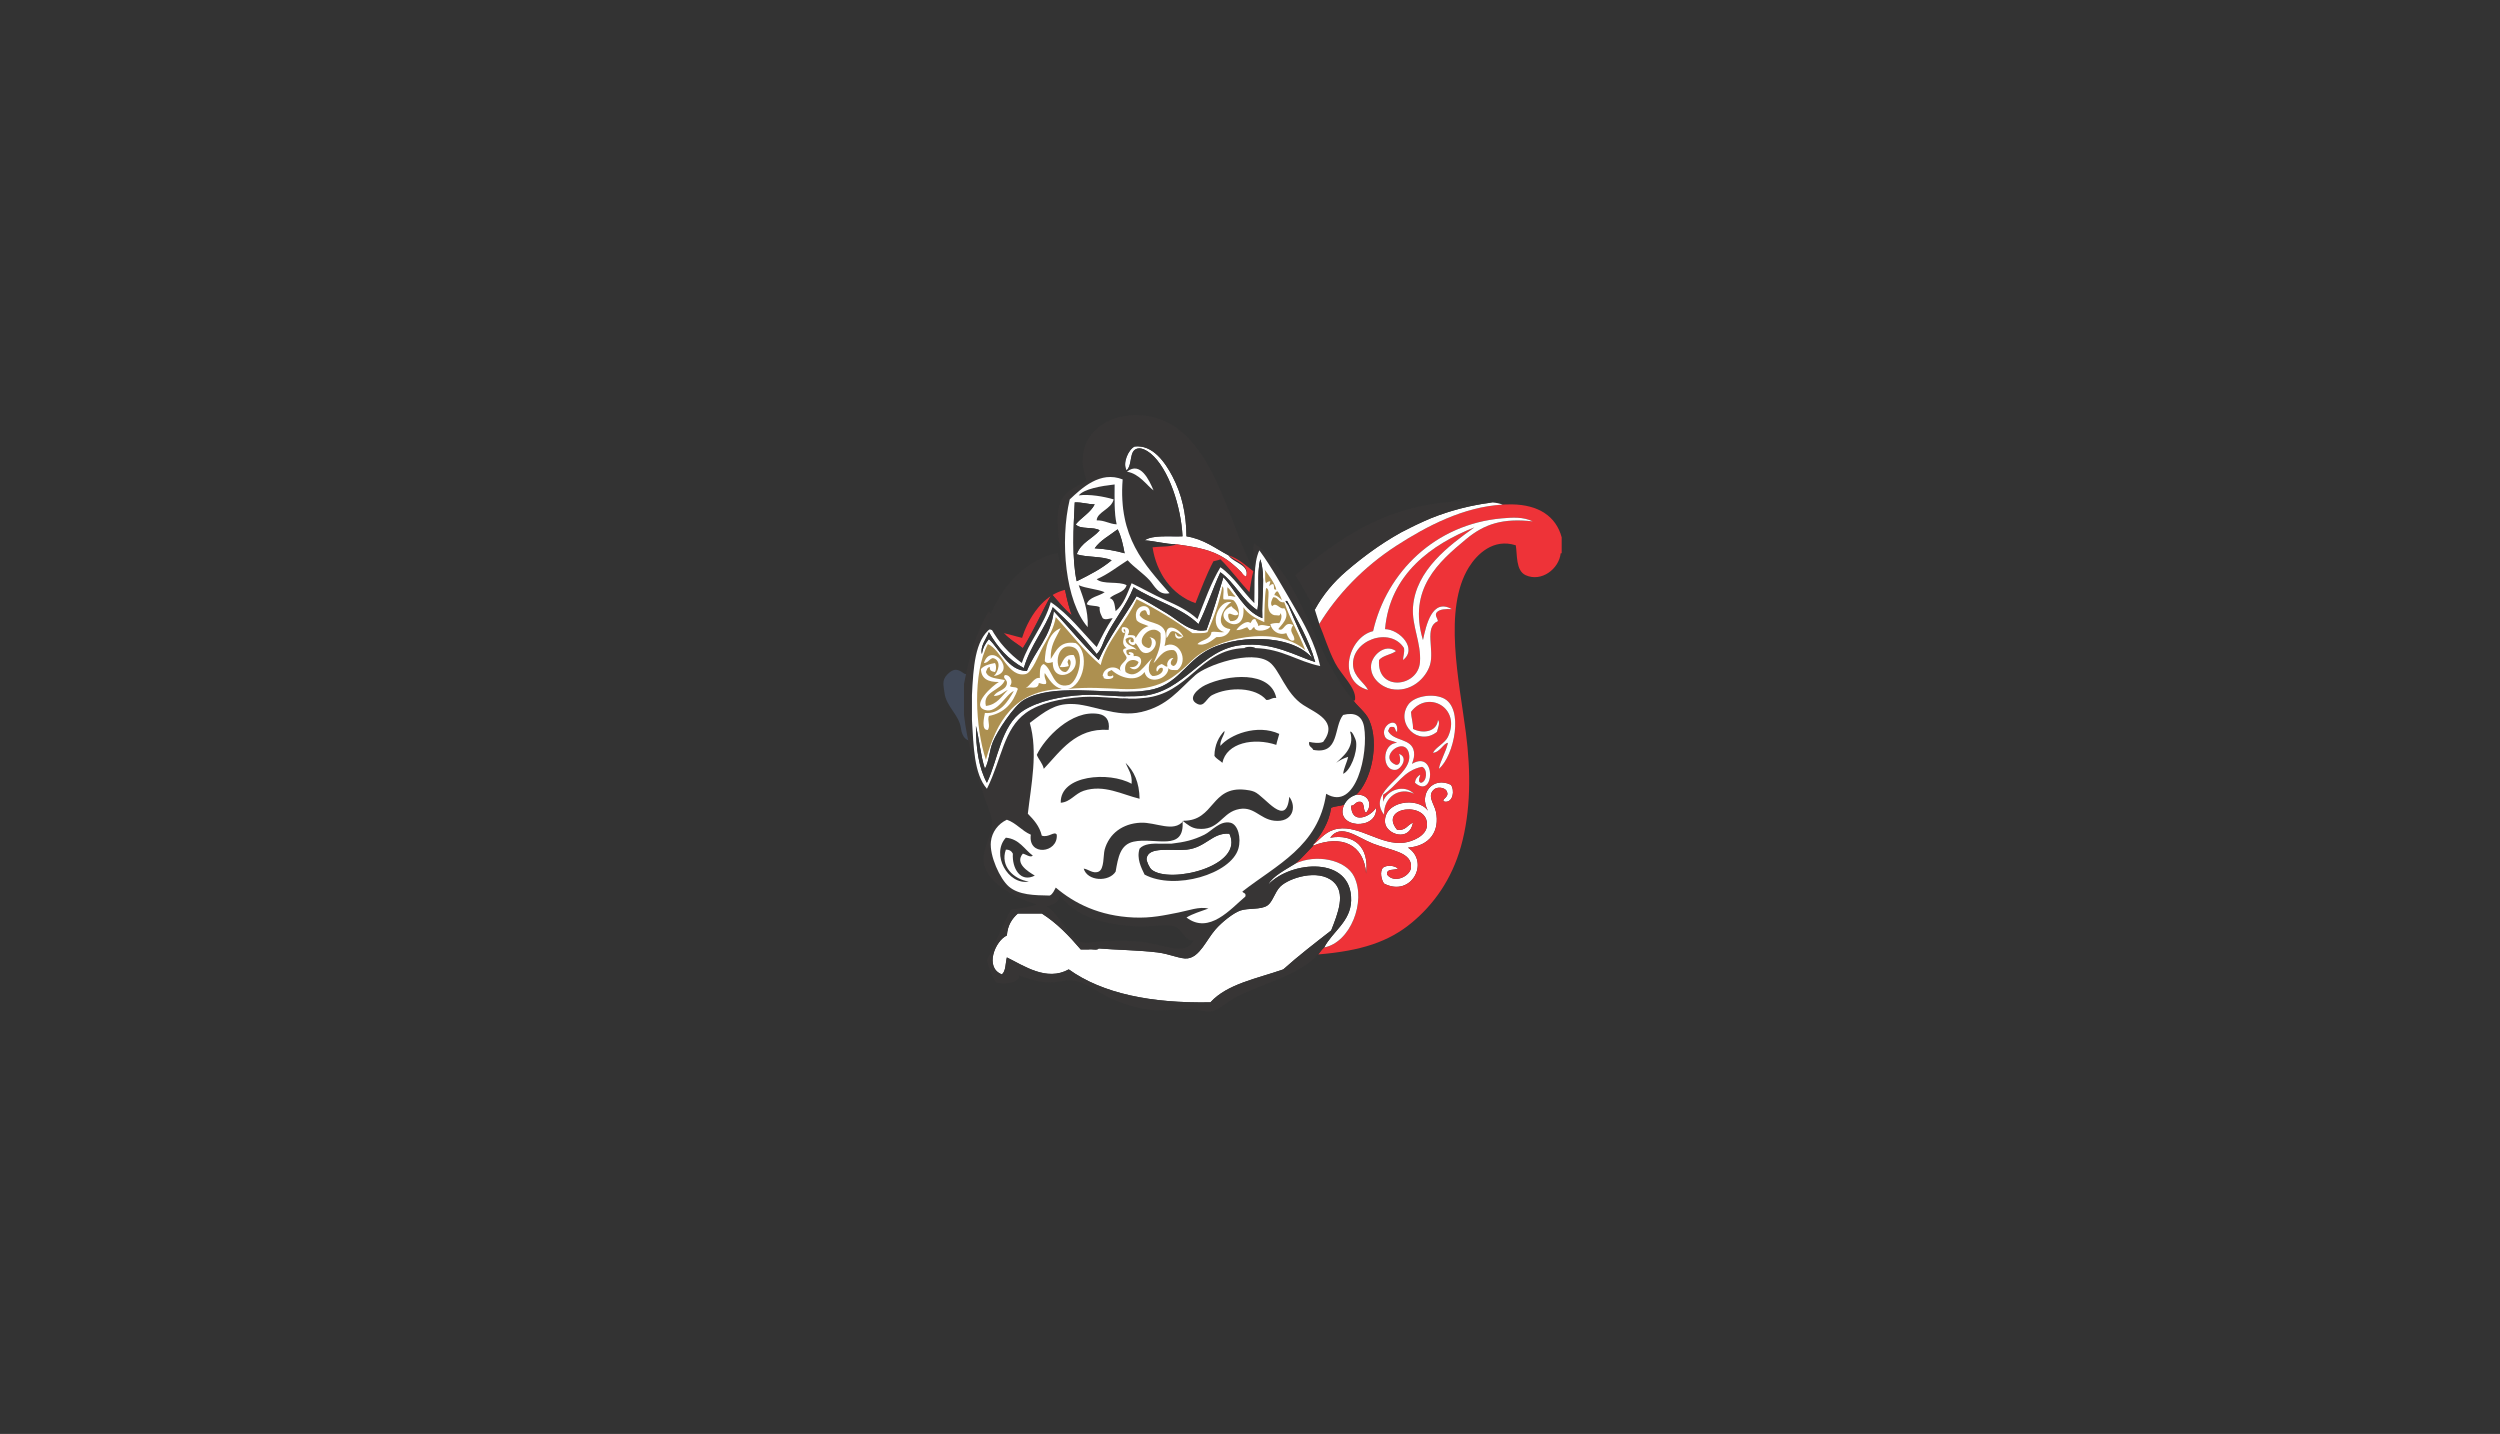 <svg width="265" height="152" viewBox="0 0 265 152" fill="none" xmlns="http://www.w3.org/2000/svg">
<rect x="0" y="0" width="265" height="152" fill="#333333" stroke="none"/>
<mask id="mask0_935_51697" style="mask-type:luminance" maskUnits="userSpaceOnUse" x="0" y="0" width="265" height="152">
<path d="M0 4.57764e-05H264.64V151.04H0V4.57764e-05Z" fill="white"/>
<path d="M0 4.57764e-05H264.64V151.04H0V4.57764e-05Z" fill="white"/>
</mask>
<g mask="url(#mask0_935_51697)">
<path fill-rule="evenodd" clip-rule="evenodd" d="M112.716 62.42C112.884 63.689 112.977 64.82 114.512 64.947C114.823 64.972 115.532 65.588 115.292 65.907C114.928 66.392 114.813 67.148 114.167 67.363C113.188 67.685 112.8 68.517 113.308 69.445C113.772 70.293 113.676 71.499 114.869 71.907C114.976 71.944 115.068 72.305 115.016 72.467C114.893 72.848 114.519 72.64 114.253 72.7C113.929 72.777 113.431 72.449 113.319 73.024C113.235 73.461 113.676 73.544 113.947 73.703C114.377 73.956 114.729 74.221 114.515 74.812C114.177 74.9 114.013 74.668 113.819 74.456C113.288 73.876 112.837 73.632 112.804 74.759C112.8 74.883 112.813 75.089 112.755 75.117C110.559 76.129 111.729 78.377 110.759 79.96C110.352 79.804 109.736 79.727 109.108 80.021C108.888 80.124 108.456 80.248 108.32 79.892C107.689 78.245 106.428 78.749 105.252 78.948C104.892 79.011 104.444 79.513 104.34 78.643C104.309 78.384 103.807 78.412 103.539 78.48C102.436 78.757 101.98 78.105 101.863 77.217C101.672 75.749 100.264 74.883 100.111 73.401C100.039 72.7 99.776 72.12 100.451 71.457C101.113 70.808 101.528 70.905 102.159 71.371C102.453 71.588 102.744 71.332 103.024 71.087C104.624 69.695 106.571 68.699 107.787 66.867C107.919 66.668 108.149 66.457 108.371 66.405C109.827 66.068 110.456 64.811 111.219 63.772C111.632 63.208 112.129 62.912 112.716 62.42Z" fill="#414958"/>
<path fill-rule="evenodd" clip-rule="evenodd" d="M117.717 77.847C116.865 79.115 117.2 80.216 117.251 81.289C117.299 82.308 116.756 82.696 115.776 82.38C115.503 82.293 115.461 82.18 115.537 81.944C115.627 81.665 115.715 81.385 115.788 81.103C116.139 79.752 115.931 79.41 114.58 79.165C114.859 77.772 115.133 76.389 115.135 74.941C115.137 73.236 117.189 71.752 119.037 71.988C120.499 72.174 121.949 72.456 123.411 72.016C123.645 71.945 123.851 71.947 123.84 72.244C123.828 72.556 124.016 72.981 123.603 73.145C122.555 73.56 121.723 74.157 121.339 75.285C121.257 75.524 120.643 75.71 121.425 75.775C121.536 75.784 121.68 75.856 121.601 76.028C121.492 76.268 121.279 76.249 121.068 76.228C120.321 76.157 119.5 76.963 119.737 77.625C120.033 78.449 120.328 79.335 120.869 79.989C121.388 80.618 121.576 81.104 121.191 81.817C121.089 82.005 121.277 82.352 120.876 82.379C120.567 82.398 120.276 82.405 120.275 81.959C120.273 81.809 120.215 81.692 119.981 81.672C118.931 81.585 118.913 81.512 118.657 80.589C118.419 79.729 118.083 78.897 117.717 77.847Z" fill="#414958"/>
<path fill-rule="evenodd" clip-rule="evenodd" d="M122.727 54.969C122.86 55.257 123.138 55.526 122.83 55.91C122.12 55.586 121.446 55.331 121.763 54.26C121.896 53.81 121.767 53.276 120.92 53.572C120.595 53.686 119.548 54.4 119.568 53.059C119.474 53.101 119.344 53.118 119.288 53.19C119.127 53.405 118.804 53.585 119.027 53.93C119.116 54.068 119.29 54.163 119.35 54.307C119.526 54.733 119.283 55.059 118.976 55.286C118.559 55.597 118.276 55.087 118.248 54.921C118.158 54.343 116.971 53.689 118.292 53.156C117.815 52.881 117.971 52.227 117.584 51.925C116.678 51.218 116.6 50.028 117.432 49.238C117.832 48.858 117.678 48.34 117.615 47.923C117.474 47.006 117.872 46.386 118.558 45.931C119.26 45.465 119.767 46.354 120.436 46.306C120.639 46.293 120.727 46.492 120.686 46.658C120.422 47.749 121.454 49.217 119.65 49.883C119.071 50.097 119.324 50.722 120.234 51.278C120.063 51.632 119.22 51.44 119.478 52.056C119.707 52.606 120.194 52.295 120.66 52.227C121.394 52.121 122.328 51.94 122.499 53.166C122.56 53.605 122.824 54.014 122.996 54.437C122.939 54.63 122.756 54.761 122.727 54.969Z" fill="#414958"/>
<path fill-rule="evenodd" clip-rule="evenodd" d="M120.008 62.784C119.908 61.763 121.572 59.987 122.264 60.459C122.647 60.72 122.808 61.277 123.295 60.791C123.911 60.179 124.934 59.816 124.764 58.556C125.796 59.08 126.523 59.725 126.49 60.9C126.466 61.725 127.059 62.577 126.347 63.381C125.879 63.912 125.552 64.136 125.522 63.025C125.036 63.521 125.119 63.961 125.207 64.388C125.376 65.224 124.819 65.301 124.356 65.019C123.532 64.513 122.164 64.313 122.72 62.752C122.834 62.433 122.39 62.061 122.252 62.144C121.55 62.564 120.639 62.191 120.008 62.784Z" fill="#414958"/>
<path fill-rule="evenodd" clip-rule="evenodd" d="M128.572 70.472C129.02 70.743 128.616 71.256 128.86 71.612C129.188 71.684 129.484 71.16 129.858 71.559C130.281 72.007 129.785 72.181 129.662 72.493C129.381 73.216 130.385 73.198 130.466 73.885C129.87 73.955 129.36 74.243 128.896 74.727C128.402 75.244 128.117 75.563 128.853 76.049C129.085 76.203 129.13 76.459 128.97 76.713C128.793 76.991 128.512 77.058 128.206 77.072C127.969 77.083 127.806 77.016 127.778 76.747C127.554 74.607 127.441 72.479 128.425 70.466C128.432 70.451 128.5 70.468 128.572 70.472Z" fill="#414958"/>
<path fill-rule="evenodd" clip-rule="evenodd" d="M122.16 89.847C121.904 89.264 122.049 88.709 122.531 88.398C123.883 87.53 125.301 86.784 126.928 86.542C127.172 86.507 127.361 86.558 127.443 86.77C127.548 87.047 127.296 87.136 127.107 87.197C125.293 87.76 124.085 89.447 122.16 89.847Z" fill="#414958"/>
<path fill-rule="evenodd" clip-rule="evenodd" d="M122.727 54.969C122.279 54.52 122.698 54.509 122.997 54.437C123.318 54.708 123.706 54.658 124.077 54.629C124.617 54.586 125.075 54.873 125.131 55.304C125.193 55.77 125.633 56.485 124.754 56.756C124.254 56.909 124.533 57.181 124.641 57.433C124.746 57.678 124.819 57.924 124.462 58.029C124.133 58.126 123.855 58.053 123.778 57.686C123.669 57.162 123.249 56.67 123.498 56.108C123.865 55.277 123.377 55.082 122.727 54.969Z" fill="#414958"/>
<path fill-rule="evenodd" clip-rule="evenodd" d="M110.572 87.634C110.736 86.748 110.884 86.063 112.02 86.64C112.551 86.91 113.163 86.63 113.736 86.503C114.096 86.424 114.491 86.383 114.848 86.448C115.123 86.498 115.367 86.758 115.338 87.099C115.308 87.459 114.988 87.37 114.76 87.422C113.395 87.728 112.015 87.662 110.572 87.634Z" fill="#414958"/>
<path fill-rule="evenodd" clip-rule="evenodd" d="M133.115 79.665C132.348 79.204 131.587 79.317 130.881 79.119C130.463 79 130.069 78.99 129.745 79.395C129.517 79.681 129.112 80.067 128.841 79.652C128.671 79.389 128.779 78.72 129.015 78.459C129.692 77.701 130.668 77.921 131.503 78.08C132.223 78.216 133.043 78.483 133.115 79.665Z" fill="#414958"/>
<path fill-rule="evenodd" clip-rule="evenodd" d="M116.361 87.106C116.864 86.513 119.024 86.444 119.333 86.996C119.548 87.378 119.453 87.716 118.883 87.721C117.991 87.73 117.232 87.282 116.361 87.106Z" fill="#414958"/>
<path fill-rule="evenodd" clip-rule="evenodd" d="M118.142 89.348C117.158 89.776 116.495 88.932 115.668 88.932C115.474 88.934 115.444 88.73 115.436 88.552C115.423 88.282 115.583 88.208 115.811 88.164C116.843 87.967 117.546 88.428 118.142 89.348Z" fill="#414958"/>
<path fill-rule="evenodd" clip-rule="evenodd" d="M127.775 79.048C127.664 79.582 127.25 79.75 126.772 79.777C126.476 79.793 126.01 79.952 126.026 79.413C126.039 78.908 126.336 78.562 126.884 78.521C127.287 78.49 127.628 78.584 127.775 79.048Z" fill="#414958"/>
<path fill-rule="evenodd" clip-rule="evenodd" d="M133.167 76.966C132.627 77.068 132.007 77.236 131.927 76.913C131.779 76.308 131.488 75.6 132.017 74.938C132.077 75.766 132.587 76.33 133.167 76.966Z" fill="#2F2F2F"/>
<path fill-rule="evenodd" clip-rule="evenodd" d="M130.435 76.785C130.23 77.391 129.904 77.633 129.258 77.455C129.507 76.943 129.856 76.743 130.435 76.785Z" fill="#4A4A4A"/>
<path fill-rule="evenodd" clip-rule="evenodd" d="M127.076 85.745C126.462 86.022 126.1 85.997 125.752 85.828C125.723 85.814 125.74 85.585 125.8 85.537C126.227 85.206 126.54 85.511 127.076 85.745Z" fill="#414958"/>
<path fill-rule="evenodd" clip-rule="evenodd" d="M124.545 86.453C123.808 87.004 123.428 86.941 122.961 86.627C123.398 86.232 123.806 86.433 124.545 86.453Z" fill="#414958"/>
<path fill-rule="evenodd" clip-rule="evenodd" d="M121.483 73.242C121.316 73.636 121.226 73.959 121.056 74.231C120.763 74.695 120.464 75.036 119.931 74.391C119.578 73.964 119.06 73.672 118.518 73.242H121.483Z" fill="white"/>
<path fill-rule="evenodd" clip-rule="evenodd" d="M118.142 74.978C117.676 74.893 116.866 75.079 116.875 74.412C116.883 73.848 117.676 74.002 118.151 73.973C118.643 73.942 119.346 73.909 119.335 74.529C119.326 74.996 118.626 74.949 118.142 74.978Z" fill="white"/>
<path fill-rule="evenodd" clip-rule="evenodd" d="M124.71 57.696C123.47 57.667 122.507 57.363 121.325 57.273C122.211 56.679 123.919 56.904 125.346 56.849C125.213 53.803 123.895 49.644 121.959 48.071C121.633 47.805 121.037 47.436 120.585 47.543C119.634 47.765 120.09 49.18 119.421 49.868C118.959 49.109 119.598 47.657 120.267 47.331C122.179 47.105 123.499 48.988 124.287 50.503C125.273 52.397 125.739 54.408 125.767 56.849C127.617 57.152 128.805 58.113 130.21 58.86C130.713 59.661 132.418 59.824 132.114 61.081C131.799 61.336 131.69 60.765 131.586 60.657C130.971 60.025 130.189 59.34 129.258 58.86C127.891 58.152 126.346 57.933 124.71 57.696Z" fill="white"/>
<path fill-rule="evenodd" clip-rule="evenodd" d="M112.546 60.551C112.814 62.186 113.101 63.805 113.603 65.206C112.795 64.569 112.185 63.733 111.487 62.985C110.429 64.851 109.557 66.907 108.421 68.697C107.739 68.178 106.966 67.753 106.41 67.11C107.225 63.693 109.725 61.962 112.546 60.551Z" fill="#EE3338"/>
<path fill-rule="evenodd" clip-rule="evenodd" d="M139.201 89.535C140.077 88.825 140.596 88.033 141.845 87.841C144.124 87.492 146.404 89.632 148.827 89.323C149.697 89.212 151.177 88.615 151.259 87.524C151.456 84.868 146.065 85.484 148.087 87.948C149.039 88.091 149.175 87.415 149.779 87.207C149.393 89.295 146.939 88.432 146.816 87.207C146.591 84.948 150.247 84.38 151.365 85.937C150.363 84.172 151.86 82.245 153.797 83.187C154.208 83.756 154.049 85.069 153.163 84.985C152.581 84.761 153.673 84.557 153.375 83.928C153.273 83.532 152.515 83.361 152.104 83.612C151.164 84.287 152.037 85.2 152.211 86.044C152.628 88.075 151.591 89.669 149.249 89.851C151.588 91.384 149.609 95.157 146.711 93.659C146.437 93.28 146.217 92.396 146.605 91.967C147.036 91.655 147.837 91.745 148.192 92.072C147.8 92.283 146.948 92.028 147.028 92.707C147.827 93.72 149.487 92.855 149.565 91.967C149.716 90.308 147.417 90.161 145.547 89.428C143.839 88.76 142.153 87.237 141 88.793C143.54 88.371 145.169 89.768 144.807 92.601C144.579 89.467 142.16 88.471 139.201 89.64V89.535Z" fill="white"/>
<path fill-rule="evenodd" clip-rule="evenodd" d="M143.749 84.246C145.104 84.13 145.519 85.332 144.807 86.15C144.429 85.927 144.721 85.037 144.172 84.986C143.671 84.942 143.656 85.385 143.221 85.409C143.248 87.475 145.281 86.574 145.865 85.621C146.061 88.114 141.343 87.802 142.48 85.303C142.744 84.791 143.156 84.427 143.749 84.246Z" fill="white"/>
<path fill-rule="evenodd" clip-rule="evenodd" d="M130.316 88.371C131.963 91.835 123.947 93.741 122.065 92.177C121.839 91.989 121.505 91.273 121.537 91.014C121.705 89.664 124.203 90.224 125.768 90.064C127.843 89.849 128.483 88.233 130.316 88.371Z" fill="white"/>
<path fill-rule="evenodd" clip-rule="evenodd" d="M116.46 100.535C118.278 100.689 120.741 100.717 122.7 100.957C123.988 101.116 125.162 101.681 125.874 101.592C127.18 101.428 127.841 99.675 128.836 98.525C129.488 97.769 130.725 96.773 131.48 96.515C132.328 96.227 133.629 96.455 134.336 95.987C134.906 95.608 135.116 94.571 135.71 93.976C136.614 93.071 139.721 92.052 141.317 93.448C142.697 94.656 141.813 96.831 141.105 98.629C139.38 99.973 137.645 101.305 136.028 102.756C133.264 103.729 130.084 104.287 128.306 106.247C122.024 106.359 116.885 105.328 113.286 102.756C110.933 104.072 108.497 102.345 106.728 101.487C106.569 102.103 106.63 102.941 106.2 103.285C104.334 102.575 105.469 99.736 106.728 99.16C106.808 98.075 107.273 97.377 107.892 96.832H110.43C112.049 97.857 113.336 99.215 114.556 100.64H115.402C115.724 100.573 116.313 100.776 116.46 100.535Z" fill="white"/>
<path fill-rule="evenodd" clip-rule="evenodd" d="M150.518 82.13C150.244 82.312 150.022 82.551 149.989 82.976C152.072 84.815 152.288 79.4 149.672 80.966C149.841 80.483 149.948 80.14 149.884 79.698C149.666 78.207 147.716 78.627 147.134 77.475C147.258 77.319 147.225 77.003 147.557 77.052C147.972 76.991 147.826 77.488 148.086 77.582C148.348 75.71 146.182 76.87 146.816 78.11C147.022 78.514 147.566 78.466 148.086 78.744C146.428 78.8 146.449 81.806 147.98 81.602C148.517 81.53 149.328 80.27 148.297 79.908C148.437 80.27 148.549 81.114 147.98 81.072C145.942 80.264 148.952 77.878 149.354 79.908C149.834 82.322 144.74 83.74 146.71 86.36C146.664 84.398 148.428 83.391 149.884 84.14C148.85 83.092 147.016 83.704 146.605 84.986V84.246C148.062 83.34 148.742 81.658 150.73 81.284C151.346 81.496 151.273 82.858 150.625 82.976C150.141 82.855 150.65 82.16 150.518 82.13ZM153.48 78.11C153.169 78.772 152.149 79.238 151.894 79.803C152.646 79.743 153.034 78.762 153.48 78.744C153.276 79.706 152.61 80.766 152.528 81.495C154.134 80.143 155.246 74.98 152.952 73.986C151.776 73.475 149.868 73.798 149.249 74.726C147.918 76.722 150.322 79.151 152.317 77.582C152.388 77.26 152.693 76.626 152.422 76.312C152.308 77.566 150.848 77.807 149.778 77.266C149.793 76.58 149.598 76.104 149.566 75.466C151.338 73.086 154.932 75.028 153.48 78.11ZM159.192 54.946C152.162 55.563 146.981 60.623 145.546 66.899C142.94 67.506 141.612 72.203 145.018 73.139C144.646 72.376 143.546 71.787 143.432 70.602C143.17 67.883 147.346 66.352 148.826 68.696C148.897 69.226 148.729 69.516 148.721 69.966C150.284 68.767 148.388 66.731 146.816 66.687C147.329 60.852 151.746 57.706 156.288 55.9C153.642 57.8 150.061 60.41 149.778 64.36C149.637 66.332 150.661 68.142 150.518 70.178C150.33 72.868 145.913 73.344 146.182 69.966C146.596 69.463 147.46 69.41 147.98 69.014C146.812 68.175 145.437 69.463 145.336 70.495C145.197 71.906 146.506 72.846 147.452 73.034C149.574 73.455 151.162 71.851 151.577 70.495C152.072 68.872 150.936 66.463 152.422 65.84C152.389 65.519 152.029 65.208 152.317 64.888C152.629 64.567 153.237 64.539 153.904 64.572C151.814 63.367 151.17 66.252 150.836 67.851C149.198 62.394 152.562 59.519 155.385 57.167C157.368 55.515 159.313 54.916 162.472 55.264C161.437 54.775 160.348 54.844 159.192 54.946ZM143.432 74.198C143.577 74.316 143.629 74.288 143.644 74.091C143.733 72.883 142.161 71.515 141.528 70.283C140.754 68.778 140.381 67.403 139.836 66.158C141.694 63.099 144.481 60.123 148.086 57.802C151.448 55.636 155.72 53.404 160.249 53.464C163.08 53.503 164.936 54.72 165.538 56.955V58.648H165.433C165.254 60.31 163.393 61.723 161.73 60.975C160.645 60.488 160.845 58.763 160.673 57.802C158.3 57.038 156.565 58.738 155.701 60.128C152.956 64.559 154.67 72.148 155.385 77.687C155.912 81.775 155.921 85.971 154.856 89.746C153.864 93.258 151.961 95.878 149.672 97.784C147.202 99.843 144.273 100.792 139.729 101.17C139.944 100.926 140.109 100.632 140.364 100.43C143.141 99.911 144.836 95.568 143.537 92.919C142.648 91.102 139.482 90.496 137.297 91.544C138 90.978 138.573 90.28 139.201 89.64C142.16 88.471 144.578 89.467 144.806 92.602C145.169 89.768 143.541 88.371 141 88.794C142.153 87.238 143.838 88.76 145.546 89.428C147.417 90.16 149.716 90.308 149.566 91.967C149.488 92.855 147.826 93.719 147.028 92.707C146.948 92.028 147.8 92.282 148.192 92.072C147.837 91.746 147.036 91.655 146.605 91.967C146.217 92.395 146.437 93.279 146.71 93.658C149.609 95.158 151.588 91.383 149.249 89.851C151.59 89.67 152.628 88.075 152.21 86.044C152.038 85.2 151.164 84.287 152.104 83.61C152.516 83.36 153.273 83.531 153.376 83.928C153.674 84.556 152.581 84.762 153.162 84.986C154.049 85.07 154.209 83.755 153.797 83.187C151.858 82.244 150.362 84.172 151.365 85.938C150.246 84.379 146.592 84.948 146.816 87.207C146.938 88.431 149.393 89.295 149.778 87.207C149.176 87.414 149.04 88.091 148.086 87.947C146.065 85.484 151.457 84.868 151.26 87.524C151.178 88.614 149.697 89.212 148.826 89.323C146.405 89.632 144.125 87.491 141.845 87.842C140.596 88.034 140.077 88.824 139.201 89.535C140.037 88.431 140.842 87.298 141.105 85.62C141.497 85.45 142.056 85.443 142.48 85.303C141.342 87.803 146.061 88.114 145.865 85.62C145.281 86.574 143.248 87.476 143.221 85.408C143.656 85.386 143.67 84.942 144.172 84.986C144.721 85.038 144.429 85.928 144.806 86.15C145.518 85.332 145.102 84.13 143.749 84.246C145.321 82.806 146.258 78.834 145.124 76.312C144.73 75.435 143.781 74.804 143.432 74.198Z" fill="#EE3338"/>
<path fill-rule="evenodd" clip-rule="evenodd" d="M140.363 100.429C141.235 98.745 143.167 97.695 143.221 95.457C143.331 90.681 136.811 91.227 134.439 93.765C134.847 92.901 136.299 92.171 137.297 91.544C139.481 90.497 142.647 91.101 143.537 92.918C144.835 95.568 143.141 99.91 140.363 100.429Z" fill="white"/>
<path fill-rule="evenodd" clip-rule="evenodd" d="M131.692 94.506C131.786 94.694 132.122 94.641 132.008 95.034C130.478 96.318 128.175 99.095 125.768 97.257C126.443 96.838 127.304 96.605 128.096 96.305C127.12 96.074 125.992 96.519 124.923 96.726C123.418 97.019 122.058 97.339 120.163 97.257C116.55 97.097 113.884 95.765 111.912 94.083C111.736 94.401 111.608 94.765 111.278 94.929C109.627 94.901 107.995 94.878 106.94 93.977C105.986 93.159 104.875 90.693 105.036 89.217C105.148 88.201 105.783 87.337 106.728 86.89C107.747 87.247 108.303 88.066 109.268 88.477C108.942 90.79 112.174 90.454 112.018 88.477C111.77 88.051 111.172 88.825 110.431 88.582C110.187 87.557 109.578 86.898 108.951 86.255C109.299 83.206 110.048 79.705 109.162 76.63C110.854 75.338 111.811 74.63 113.498 74.619C115.746 74.607 118.284 76.117 121.008 75.466C123.783 74.805 124.886 73.178 126.72 71.553C127.854 70.547 132.65 68.806 134.548 70.178C135.66 70.981 136.259 73.506 138.143 74.726C139.508 75.607 141.904 76.463 140.259 78.639C139.851 78.827 139.208 78.738 138.779 78.639C138.666 79.174 139.091 79.173 139.202 79.485C142.031 80.023 141.346 77.046 142.375 75.783C143.564 75.479 144.387 75.831 144.596 77.053C145.067 79.807 143.76 86.062 140.578 84.141C139.752 89.733 135.291 91.687 131.692 94.506ZM110.96 96.091C111.602 95.887 112.248 95.689 112.335 94.929C114.072 97.077 116.575 97.975 120.586 98.206C121.883 98.283 123.436 97.886 124.498 98.206C125.267 98.439 125.568 99.777 126.51 99.689C125.644 101.474 123.268 99.989 120.586 99.794C119.156 99.691 117.7 99.743 116.566 99.794C116.02 99.819 115.147 100.001 114.768 99.901C113.282 99.506 112.216 96.706 110.96 96.091ZM135.712 93.977C136.615 93.071 139.722 92.051 141.318 93.447C142.698 94.655 141.814 96.83 141.106 98.63C139.382 99.974 137.646 101.306 136.028 102.755C133.264 103.729 130.084 104.287 128.307 106.247C122.026 106.359 116.887 105.327 113.287 102.755C110.934 104.073 108.498 102.346 106.728 101.486C106.57 102.102 106.632 102.941 106.2 103.285C104.335 102.575 105.47 99.737 106.728 99.159C106.808 98.075 107.274 97.377 107.892 96.831H110.431C112.051 97.858 113.336 99.214 114.556 100.641H115.403C115.724 100.574 116.314 100.775 116.46 100.534C118.279 100.69 120.742 100.717 122.7 100.958C123.99 101.115 125.163 101.682 125.875 101.591C127.18 101.427 127.842 99.675 128.836 98.526C129.488 97.769 130.726 96.773 131.48 96.515C132.328 96.226 133.631 96.455 134.336 95.986C134.908 95.607 135.116 94.571 135.712 93.977ZM104.614 83.61C103.232 82.031 103.204 79.097 103.027 76.313V73.667C103.186 70.794 103.302 67.878 105.036 66.582C105.856 68.09 106.976 69.295 108.316 70.283C109.11 67.902 110.682 66.302 111.383 63.831C113.288 65.134 114.674 66.957 116.248 68.59C116.771 67.526 117.294 66.462 117.942 65.525C117.604 65.541 117.163 65.771 116.883 65.525C116.728 65.185 116.522 64.898 116.566 64.359C116.207 64.154 115.526 64.273 115.192 64.042C115.46 63.254 116.483 63.218 117.095 62.774C116.282 62.423 115.152 62.39 114.346 62.033C114.808 63.367 115.368 64.606 115.298 66.475C112.942 63.77 112.326 57.418 113.392 52.937C114.664 51.749 116.615 49.878 118.999 50.821C118.52 56.977 121.334 59.839 123.97 62.878C122.772 63.138 122.363 62.061 121.855 61.505C121.156 60.742 120.232 60.158 119.528 59.389C118.446 60.07 117.476 60.865 116.248 61.398C116.918 61.998 118.611 61.574 119.422 62.033C119.172 62.841 118.158 62.883 117.623 63.409C118.17 63.531 118.147 64.226 118.259 64.783C119.11 64.085 119.487 62.909 119.951 61.821C121.13 62.386 122.319 63.067 123.547 63.619C124.798 64.181 125.995 64.739 126.932 65.629C127.682 63.734 128.363 61.771 129.363 60.129C130.816 61.146 131.72 62.71 132.962 63.937C133.02 61.95 132.834 59.721 133.491 58.331C134.836 60.177 135.927 62.174 137.086 64.147C138.232 66.101 139.39 68.131 139.942 70.601C137.514 70.103 135.914 68.778 133.067 68.697C132.664 68.657 132.196 68.681 131.903 68.697C127.107 68.849 126.075 73.582 121.22 73.985C118.864 74.182 116.716 73.749 114.768 73.879C112.35 74.042 110.166 74.534 108.739 75.573C106.363 77.302 106.215 80.402 104.614 83.61ZM119.458 50.006C120.878 48.847 121.82 50.898 122.278 51.985C121.616 51.518 120.758 50.187 119.458 50.006ZM120.268 47.33C122.18 47.105 123.499 48.989 124.288 50.503C125.274 52.398 125.74 54.407 125.768 56.85C127.618 57.151 128.807 58.114 130.211 58.859C131.303 59.213 132.035 59.926 132.855 60.551C132.664 61.243 132.567 62.027 132.432 62.774C131.378 61.642 130.459 60.374 129.363 59.283C129.164 59.399 128.864 59.418 128.624 59.494C127.895 60.881 127.319 62.421 126.72 63.937C124.195 63.041 122.563 60.691 122.172 58.014C123.018 57.906 124.056 57.994 124.711 57.697C123.471 57.667 122.507 57.362 121.327 57.273C122.212 56.679 123.919 56.905 125.346 56.85C125.214 53.802 123.896 49.645 121.96 48.07C121.634 47.805 121.036 47.435 120.586 47.542C119.635 47.765 120.09 49.181 119.422 49.869C118.959 49.11 119.598 47.657 120.268 47.33ZM137.298 91.543C138 90.978 138.574 90.281 139.202 89.641V89.534C140.038 88.43 140.843 87.298 141.106 85.621C141.498 85.45 142.056 85.443 142.48 85.303C142.744 84.791 143.156 84.427 143.75 84.246C145.322 82.806 146.259 78.834 145.124 76.313C144.731 75.434 143.782 74.805 143.432 74.198C139.211 69.393 138.214 61.366 132.962 57.59C132.664 58.211 133.046 59.509 132.75 60.129C130.136 55.43 128.5 44.854 121.327 44.051C116.9 43.557 113.535 46.701 115.192 50.926C114.179 51.633 112.975 51.895 112.442 53.147C111.586 55.15 112.618 58.257 112.547 60.551C112.815 62.186 113.102 63.805 113.604 65.206C112.796 64.569 112.187 63.733 111.488 62.985C110.43 64.851 109.558 66.907 108.422 68.697C107.74 68.178 106.967 67.754 106.412 67.11C105.918 66.299 105.29 65.623 104.826 64.783C103.488 66.901 102.748 69.615 102.182 72.505V75.783C102.523 78.803 103.422 81.71 104.296 84.351C104.588 85.234 105.12 86.382 105.143 87.101C105.19 88.619 104.028 90.017 104.296 91.543C104.674 93.694 107.86 95.271 109.903 95.881C109.075 96.146 108.144 96.309 107.152 96.41C106.267 98.167 105.471 100.017 104.614 101.803C104.856 102.654 105.147 103.457 105.566 104.13C106.668 104.474 108.259 104.029 107.998 103.39C109.075 103.766 109.963 104.067 111.066 104.13C111.931 104.179 112.76 103.857 113.604 103.919C115.03 104.027 116.327 105.19 117.73 105.823C119.074 106.429 120.82 107.005 122.49 107.091C123.531 107.146 124.979 106.934 126.298 106.986C126.952 107.014 127.77 107.294 128.414 107.199C129.255 107.073 130.167 106.093 131.163 105.611C134.354 104.067 137.624 103.395 139.73 101.17C139.944 100.925 140.11 100.633 140.364 100.429C141.238 98.746 143.168 97.695 143.222 95.457C143.332 90.682 136.812 91.226 134.442 93.765C134.85 92.902 136.302 92.17 137.298 91.543Z" fill="#373535"/>
<path fill-rule="evenodd" clip-rule="evenodd" d="M130.211 58.859C131.303 59.213 132.036 59.926 132.855 60.551C132.665 61.243 132.568 62.026 132.432 62.774C131.377 61.642 130.46 60.374 129.365 59.282C129.164 59.399 128.867 59.418 128.625 59.494C127.895 60.881 127.32 62.419 126.72 63.937C124.195 63.041 122.564 60.691 122.172 58.014C123.017 57.906 124.056 57.994 124.711 57.695C126.347 57.933 127.892 58.151 129.259 58.859C130.189 59.341 130.972 60.026 131.587 60.658C131.691 60.766 131.959 61.146 132.115 61.081C132.419 59.825 131.116 59.585 130.211 58.859Z" fill="#EE3338"/>
<path fill-rule="evenodd" clip-rule="evenodd" d="M122.277 51.985C121.616 51.517 120.757 50.186 119.457 50.005C120.877 48.846 121.82 50.9 122.277 51.985Z" fill="white"/>
<path fill-rule="evenodd" clip-rule="evenodd" d="M118.152 51.35C118.15 52.832 118.093 54.37 118.362 55.58C117.56 55.538 117.106 55.144 116.248 55.158C116.282 54.266 117.809 53.976 118.045 52.936C117.042 52.634 115.457 52.354 114.344 52.514C114.892 51.827 116.728 51.514 118.152 51.35Z" fill="#363535"/>
<path fill-rule="evenodd" clip-rule="evenodd" d="M136.451 63.725C136.011 63.538 136.558 64.15 136.557 64.148C137.338 66.076 138.279 68.08 139.095 69.754C136.837 67.096 130.655 67.234 127.673 69.12C125.338 70.596 124.563 72.983 121.114 73.244C116.607 73.587 111.661 72.4 108.527 74.198C107.494 74.79 105.697 77.529 105.249 78.64C104.85 79.624 104.862 80.668 104.401 81.496C103.947 80.118 103.814 78.418 103.45 76.947C103.445 79.351 103.765 81.427 104.614 82.976C105.778 80.56 106.102 76.908 108.422 75.36C109.997 74.311 112.531 73.792 114.767 73.668C116.721 73.56 118.787 73.968 121.009 73.775C125.627 73.371 127.295 68.819 131.586 68.38C134.981 68.031 137.338 69.527 139.413 70.177C138.729 67.724 137.518 65.796 136.451 63.725ZM133.595 59.283C133.177 60.767 133.57 63.066 133.278 64.677C131.694 63.616 130.898 61.768 129.363 60.657C128.535 62.438 127.911 64.423 127.038 66.157C125.231 64.368 122.329 63.675 120.162 62.244C119.393 64.215 118.063 65.744 117.201 67.532C116.918 68.12 116.759 68.835 116.249 69.332C114.842 67.529 113.266 65.897 111.594 64.36C110.773 66.712 109.237 68.348 108.527 70.812C106.903 69.932 105.727 68.607 104.825 67.004C104.559 67.692 103.867 68.513 104.085 69.332C104.174 68.645 104.474 68.168 104.825 67.744C106.059 68.916 106.847 71.072 108.845 71.129C109.725 68.942 111.386 67.535 111.701 64.783C113.289 66.508 114.779 68.332 116.461 69.966C117.571 67.481 119.147 65.46 120.479 63.197C121.529 63.704 122.514 64.311 123.653 64.995C124.954 65.776 126.185 67.126 127.883 66.792C128.562 65.004 129.098 63.072 129.682 61.187C131.038 62.651 131.802 64.708 133.807 65.524C133.713 63.316 134.175 61.087 133.595 59.283ZM118.47 56.109C117.637 56.758 116.649 57.251 116.037 58.119C117.199 58.192 118.257 58.367 119.21 58.648C119.034 57.732 118.849 56.823 118.47 56.109ZM113.922 53.254C113.785 55.837 113.615 59.332 114.133 61.609C115.455 60.959 116.762 60.289 117.835 59.388C116.842 58.936 115.23 59.103 114.133 58.754C114.557 57.522 115.802 57.108 116.566 56.216C115.923 55.799 114.503 56.163 114.027 55.58C114.647 54.827 115.565 54.368 116.037 53.465C115.282 53.446 114.718 53.233 113.922 53.254ZM114.345 52.514C115.458 52.353 117.043 52.635 118.047 52.936C117.81 53.976 116.285 54.266 116.249 55.157C117.109 55.144 117.562 55.538 118.365 55.58C118.094 54.37 118.151 52.832 118.153 51.349C116.729 51.512 114.894 51.828 114.345 52.514ZM103.027 73.668C103.186 70.795 103.302 67.879 105.037 66.582C105.857 68.09 106.977 69.296 108.315 70.283C109.109 67.903 110.681 66.303 111.383 63.831C113.289 65.135 114.674 66.957 116.249 68.591C116.771 67.527 117.293 66.462 117.941 65.524C117.605 65.541 117.162 65.772 116.883 65.524C116.729 65.186 116.521 64.899 116.566 64.36C116.207 64.155 115.526 64.272 115.191 64.041C115.461 63.254 116.482 63.218 117.094 62.773C116.282 62.424 115.151 62.389 114.345 62.032C114.809 63.368 115.367 64.607 115.297 66.476C112.942 63.77 112.326 57.419 113.393 52.936C114.665 51.748 116.615 49.877 118.999 50.82C118.521 56.976 121.334 59.839 123.97 62.879C122.771 63.138 122.363 62.06 121.855 61.504C121.157 60.742 120.231 60.159 119.529 59.388C118.446 60.069 117.477 60.864 116.249 61.398C116.918 61.999 118.611 61.575 119.422 62.032C119.173 62.84 118.157 62.884 117.623 63.408C118.17 63.531 118.147 64.225 118.258 64.783C119.11 64.084 119.487 62.91 119.951 61.822C121.13 62.387 122.318 63.068 123.547 63.619C124.798 64.181 125.994 64.74 126.931 65.629C127.681 63.735 128.363 61.772 129.363 60.128C130.815 61.145 131.719 62.711 132.961 63.936C133.019 61.95 132.834 59.72 133.49 58.331C134.837 60.178 135.926 62.175 137.086 64.148C138.233 66.1 139.39 68.132 139.942 70.602C137.514 70.103 135.913 68.778 133.067 68.698C132.919 68.522 132.051 68.522 131.903 68.698C127.106 68.848 126.074 73.582 121.221 73.986C118.865 74.181 116.715 73.749 114.767 73.88C112.349 74.041 110.166 74.534 108.738 75.572C106.363 77.303 106.214 80.401 104.614 83.611C103.231 82.031 103.203 79.097 103.027 76.312V73.668Z" fill="white"/>
<path fill-rule="evenodd" clip-rule="evenodd" d="M139.411 70.178C137.335 69.526 134.979 68.031 131.585 68.379C127.294 68.818 125.626 73.371 121.006 73.774C118.786 73.969 116.719 73.561 114.766 73.667C112.53 73.791 109.995 74.311 108.419 75.361C106.101 76.907 105.777 80.561 104.611 82.977C103.763 81.427 103.443 79.35 103.447 76.946C103.813 78.418 103.946 80.118 104.399 81.495C104.859 80.667 104.849 79.625 105.246 78.639C105.695 77.53 107.493 74.79 108.526 74.197C111.659 72.401 116.606 73.587 121.113 73.245C124.562 72.983 125.335 70.595 127.67 69.121C130.654 67.234 136.835 67.097 139.094 69.754C138.277 68.081 137.335 66.075 136.555 64.149C136.555 64.149 136.01 63.538 136.45 63.726C137.517 65.795 138.727 67.725 139.411 70.178Z" fill="#363535"/>
<path fill-rule="evenodd" clip-rule="evenodd" d="M149.566 75.466C149.597 76.104 149.793 76.58 149.779 77.264C150.847 77.807 152.307 77.566 152.423 76.312C152.694 76.626 152.387 77.26 152.317 77.582C150.322 79.151 147.918 76.722 149.249 74.725C149.869 73.797 151.775 73.475 152.951 73.986C155.247 74.98 154.135 80.143 152.529 81.495C152.61 80.766 153.277 79.706 153.481 78.744C153.035 78.761 152.646 79.743 151.894 79.803C152.149 79.237 153.169 78.772 153.481 78.109C154.931 75.028 151.339 73.085 149.566 75.466Z" fill="white"/>
<path fill-rule="evenodd" clip-rule="evenodd" d="M150.626 82.976C151.274 82.857 151.347 81.496 150.731 81.284C148.743 81.659 148.063 83.34 146.606 84.247V84.985C147.015 83.704 148.85 83.092 149.884 84.14C148.428 83.391 146.664 84.397 146.711 86.361C144.74 83.74 149.835 82.321 149.355 79.909C148.952 77.877 145.943 80.264 147.98 81.072C148.55 81.113 148.438 80.271 148.298 79.909C149.328 80.269 148.518 81.529 147.98 81.601C146.45 81.807 146.428 78.801 148.087 78.745C147.567 78.465 147.023 78.513 146.816 78.111C146.182 76.869 148.348 75.709 148.087 77.583C147.828 77.488 147.972 76.991 147.558 77.053C147.226 77.004 147.259 77.319 147.135 77.476C147.716 78.627 149.667 78.207 149.884 79.697C149.948 80.14 149.842 80.483 149.672 80.967C152.288 79.4 152.071 84.813 149.99 82.976C150.023 82.551 150.244 82.312 150.519 82.129C150.651 82.16 150.142 82.856 150.626 82.976Z" fill="white"/>
<path fill-rule="evenodd" clip-rule="evenodd" d="M129.786 77.475C129.879 77.82 129.302 78.398 129.362 79.062C130.337 77.886 133.249 76.701 135.603 77.793C135.509 78.19 135.365 78.541 135.286 78.957C132.902 78.156 129.998 78.741 129.574 80.861C129.309 80.6 128.934 80.445 128.729 80.121C128.75 78.907 129.195 78.118 129.786 77.475Z" fill="#363535"/>
<path fill-rule="evenodd" clip-rule="evenodd" d="M142.374 82.024C142.463 81.338 142.77 80.868 142.902 80.225C142.421 80.379 141.998 80.59 141.633 80.862C142.195 80.302 143.679 79.276 143.115 77.582C143.267 77.365 143.707 78.311 143.749 78.639C143.897 79.805 143.131 81.708 142.374 82.024Z" fill="#363535"/>
<path fill-rule="evenodd" clip-rule="evenodd" d="M119.315 80.861C120.206 81.734 120.769 82.933 120.797 84.667C118.935 84.222 117.018 83.115 114.873 83.822C113.931 84.133 113.467 85.015 112.441 85.091C112.354 82.143 117.581 81.751 119.95 83.082C120.045 82.035 119.575 81.554 119.315 80.861Z" fill="#363535"/>
<path fill-rule="evenodd" clip-rule="evenodd" d="M136.662 84.457C137.489 85.557 137.017 87.212 135.076 86.996C133.47 86.815 132.88 85.293 131.057 85.832C129.461 86.304 129.144 88.093 126.932 87.843C126.292 87.769 125.98 87.529 125.425 87.1C125.71 90.463 122.421 88.721 120.162 89.217C118.749 89.527 118.524 90.851 118.257 92.391C117.553 93.515 115.266 93.427 114.873 92.072C115.37 92.127 115.856 92.657 116.46 92.391C117.068 92.12 116.934 90.651 117.094 90.064C117.552 88.391 118.972 87.293 120.902 87.208C122.532 87.135 124.44 88.3 125.45 86.996C128.773 87.003 128.322 83.296 132.008 83.716C132.28 83.747 132.646 83.795 132.961 83.928C134.092 84.408 136.362 87.865 136.662 84.457Z" fill="#363535"/>
<path fill-rule="evenodd" clip-rule="evenodd" d="M116.037 53.465C115.565 54.369 114.648 54.827 114.026 55.58C114.502 56.163 115.924 55.798 116.565 56.216C115.802 57.108 114.557 57.521 114.133 58.755C115.23 59.104 116.842 58.936 117.834 59.388C116.761 60.291 115.456 60.959 114.133 61.609C113.616 59.332 113.784 55.839 113.921 53.253C114.717 53.233 115.281 53.445 116.037 53.465Z" fill="#363535"/>
<path fill-rule="evenodd" clip-rule="evenodd" d="M119.21 58.648C118.257 58.368 117.198 58.192 116.037 58.12C116.649 57.251 117.637 56.757 118.469 56.109C118.849 56.823 119.033 57.732 119.21 58.648Z" fill="#363535"/>
<path fill-rule="evenodd" clip-rule="evenodd" d="M133.806 65.524C131.8 64.708 131.036 62.651 129.68 61.187C129.096 63.072 128.56 65.004 127.882 66.792C126.183 67.126 124.952 65.775 123.651 64.995C122.512 64.311 121.527 63.704 120.478 63.196C119.146 65.46 117.57 67.482 116.459 69.966C114.778 68.332 113.287 66.508 111.699 64.783C111.384 67.535 109.723 68.942 108.843 71.13C106.846 71.072 106.056 68.916 104.824 67.744C104.472 68.168 104.171 68.646 104.083 69.331C103.864 68.514 104.558 67.691 104.824 67.004C105.724 68.607 106.902 69.932 108.526 70.812C109.235 68.348 110.771 66.711 111.592 64.36C113.264 65.898 114.84 67.528 116.247 69.331C116.758 68.834 116.916 68.12 117.199 67.532C118.062 65.744 119.391 64.216 120.16 62.244C122.327 63.675 125.23 64.368 127.036 66.158C127.91 64.423 128.534 62.438 129.362 60.658C130.896 61.768 131.692 63.616 133.276 64.678C133.568 63.066 133.175 60.767 133.594 59.283C134.174 61.087 133.711 63.316 133.806 65.524Z" fill="#363535"/>
<path fill-rule="evenodd" clip-rule="evenodd" d="M109.478 90.696C109.217 90.95 108.726 90.537 108.421 90.487C107.534 91.519 108.979 92.384 109.689 92.814C108.155 93.602 107.262 92.025 107.363 90.487C107.229 90.232 107.017 90.056 106.622 90.063C105.985 91.822 107.467 93.218 109.055 93.447C106.854 93.852 105.017 90.552 106.622 88.793C108.063 88.939 108.565 90.024 109.478 90.696Z" fill="#363535"/>
<path fill-rule="evenodd" clip-rule="evenodd" d="M135.287 73.985C134.799 73.921 134.677 74.224 134.229 74.197C133.123 72.851 130.323 72.759 128.517 73.668C127.876 73.991 127.668 74.977 126.931 74.62C125.78 74.064 126.957 73.003 127.777 72.611C130.061 71.517 134.687 71.031 135.287 73.985Z" fill="#363535"/>
<path fill-rule="evenodd" clip-rule="evenodd" d="M117.518 77.371C114.021 77.124 112.398 79.648 110.642 81.496C110.508 80.889 110.113 80.544 109.902 80.014C110.69 78.299 113.589 75.178 116.461 75.677C117.202 75.806 117.67 76.329 117.518 77.371Z" fill="#363535"/>
<path fill-rule="evenodd" clip-rule="evenodd" d="M122.066 92.178C121.839 91.988 121.506 91.272 121.538 91.015C121.704 89.663 124.203 90.223 125.768 90.063C127.843 89.85 128.482 88.234 130.316 88.371C131.963 91.834 123.947 93.742 122.066 92.178ZM130.423 87.207C129.311 86.958 128.432 88.103 127.672 88.476C126.482 89.06 125.566 89.26 124.182 89.427H123.123C122.136 89.392 121.238 89.446 120.796 89.958C120.459 91.006 120.983 91.995 121.326 92.706C124.522 94.415 130.486 92.651 131.268 89.958C131.592 88.842 131.232 87.388 130.423 87.207Z" fill="#363535"/>
<path fill-rule="evenodd" clip-rule="evenodd" d="M106.622 88.794C105.017 90.551 106.854 93.852 109.055 93.447C107.467 93.216 105.985 91.822 106.622 90.063C107.017 90.055 107.229 90.232 107.363 90.487C107.262 92.026 108.155 93.6 109.689 92.814C108.981 92.383 107.534 91.519 108.421 90.487C108.726 90.538 109.217 90.95 109.478 90.696C108.565 90.024 108.065 88.938 106.622 88.794ZM123.122 89.428C122.135 89.392 121.237 89.446 120.795 89.958C120.458 91.006 120.983 91.995 121.325 92.707C124.521 94.415 130.485 92.652 131.267 89.958C131.591 88.842 131.233 87.388 130.422 87.207C129.31 86.958 128.431 88.103 127.671 88.476C126.481 89.06 125.565 89.262 124.181 89.428H123.122ZM132.959 83.928C132.646 83.795 132.279 83.747 132.007 83.716C128.321 83.296 128.773 87.003 125.449 86.996C124.439 88.3 122.531 87.134 120.901 87.207C118.971 87.294 117.551 88.39 117.094 90.063C116.933 90.651 117.067 92.119 116.459 92.39C115.854 92.656 115.37 92.127 114.871 92.072C115.266 93.427 117.553 93.515 118.257 92.39C118.525 90.851 118.749 89.527 120.161 89.216C122.421 88.719 125.629 90.359 125.345 86.996C125.899 87.426 126.29 87.768 126.93 87.842C129.143 88.092 129.461 86.303 131.057 85.832C132.878 85.294 133.47 86.815 135.075 86.996C137.017 87.212 137.487 85.558 136.662 84.458C136.362 87.866 134.091 84.408 132.959 83.928ZM119.95 83.082C117.581 81.752 112.353 82.144 112.439 85.091C113.467 85.015 113.93 84.132 114.871 83.822C117.018 83.115 118.935 84.222 120.795 84.667C120.767 82.932 120.206 81.734 119.315 80.862C119.574 81.554 120.043 82.035 119.95 83.082ZM143.749 78.639C143.707 78.311 143.266 77.366 143.114 77.582C143.678 79.276 142.194 80.3 141.633 80.862C141.997 80.59 142.419 80.378 142.902 80.226C142.769 80.868 142.462 81.338 142.373 82.024C143.131 81.708 143.895 79.806 143.749 78.639ZM128.729 80.12C128.934 80.444 129.309 80.599 129.574 80.862C129.998 78.74 132.902 78.155 135.287 78.956C135.365 78.542 135.509 78.19 135.603 77.794C133.249 76.702 130.337 77.886 129.362 79.063C129.302 78.399 129.879 77.82 129.786 77.475C129.195 78.119 128.75 78.907 128.729 80.12ZM116.459 75.678C113.589 75.179 110.69 78.296 109.901 80.015C110.111 80.544 110.507 80.89 110.642 81.495C112.397 79.648 114.019 77.126 117.517 77.371C117.67 76.33 117.202 75.807 116.459 75.678ZM127.777 72.61C126.957 73.002 125.779 74.063 126.93 74.62C127.669 74.978 127.875 73.991 128.517 73.667C130.323 72.759 133.123 72.851 134.23 74.196C134.678 74.223 134.798 73.92 135.287 73.986C134.687 71.03 130.061 71.518 127.777 72.61ZM140.258 78.639C139.849 78.827 139.206 78.738 138.778 78.639C138.665 79.175 139.09 79.172 139.201 79.486C142.03 80.023 141.345 77.046 142.373 75.784C143.563 75.479 144.385 75.832 144.594 77.052C145.066 79.807 143.759 86.062 140.575 84.14C139.751 89.732 135.289 91.687 131.691 94.506C131.785 94.694 132.121 94.64 132.007 95.035C130.477 96.319 128.173 99.096 125.767 97.256C126.442 96.838 127.303 96.604 128.094 96.304C127.119 96.074 125.99 96.519 124.922 96.726C123.417 97.019 122.057 97.339 120.161 97.256C116.547 97.098 113.883 95.766 111.911 94.083C111.735 94.4 111.607 94.766 111.277 94.93C109.626 94.9 107.994 94.878 106.939 93.976C105.985 93.159 104.873 90.692 105.035 89.216C105.147 88.202 105.782 87.336 106.727 86.89C107.746 87.247 108.302 88.066 109.266 88.476C108.941 90.79 112.173 90.454 112.017 88.476C111.767 88.051 111.171 88.824 110.43 88.582C110.186 87.555 109.577 86.898 108.95 86.255C109.297 83.207 110.046 79.704 109.161 76.63C110.853 75.339 111.81 74.63 113.497 74.62C115.745 74.607 118.283 76.115 121.007 75.467C123.782 74.804 124.885 73.179 126.719 71.552C127.853 70.547 132.649 68.806 134.546 70.178C135.659 70.982 136.258 73.507 138.142 74.726C139.507 75.608 141.902 76.463 140.258 78.639Z" fill="white"/>
<path fill-rule="evenodd" clip-rule="evenodd" d="M135.076 63.091C135.338 63.076 135.762 63.505 135.886 63.627C135.779 63.255 135.592 62.952 135.482 62.749C135.366 62.543 135.116 62.875 135.076 63.091Z" fill="#AD9050"/>
<path fill-rule="evenodd" clip-rule="evenodd" d="M134.224 61.831C134.242 61.709 134.502 61.601 134.652 61.609C134.652 61.822 134.547 61.928 134.547 62.138C134.758 61.953 134.635 61.982 134.958 61.905C135.158 62.245 134.88 62.522 135.287 62.502C135.174 61.873 134.483 60.97 134.018 60.341C134.238 60.613 133.975 61.587 134.224 61.831Z" fill="#AD9050"/>
<path fill-rule="evenodd" clip-rule="evenodd" d="M130.95 63.197C130.608 62.94 130.449 62.502 130.104 62.245C130.072 62.63 130.121 62.933 130.21 63.197C130.509 63.086 130.936 63.37 130.95 63.197Z" fill="#AD9050"/>
<path fill-rule="evenodd" clip-rule="evenodd" d="M124.392 68.909C123.174 68.782 122.712 69.977 122.278 70.284C122.666 69.368 123.135 68.533 123.018 67.11C121.926 65.834 119.938 68.289 121.748 68.697C122.182 68.66 122.223 67.553 121.748 67.533C123.195 67.645 122.31 69.284 121.431 69.225C120.844 69.186 120.768 68.608 120.372 68.168C120.219 68.753 119.187 67.973 119.844 67.744C119.782 68.02 119.887 68.126 120.162 68.062C120.299 67.377 119.567 67.506 119.315 67.744C119.315 68.52 120.208 68.404 120.479 68.909C120.242 68.701 119.683 68.816 119.42 68.909C119.282 69.27 119.658 69.646 119.844 69.332C119.672 69.362 119.559 69.188 119.739 69.12C119.984 69.157 120.235 69.188 120.162 69.542C121.734 69.376 120.667 71.676 119.739 70.706C120.296 70.77 120.576 70.557 120.691 70.178C120.042 69.626 119.003 70.157 119.315 71.236C120.552 72.124 121.399 70.338 122.171 69.754C121.754 70.189 121.532 71.294 122.171 71.658C122.783 71.676 123.42 71.256 123.23 70.812C122.78 70.618 122.738 71.368 122.595 71.129C122.504 70.616 122.84 70.529 123.123 70.389C123.323 70.412 123.672 70.813 123.758 70.601C123.604 70.37 123.899 69.686 124.392 69.754C124.131 69.965 123.899 70.46 124.392 70.601C124.97 70.421 124.97 69.088 124.392 68.909Z" fill="#AD9050"/>
<path fill-rule="evenodd" clip-rule="evenodd" d="M132.96 66.475C132.71 66.507 132.764 66.842 132.43 66.793C132.393 66.654 132.244 66.626 132.218 66.475C131.846 66.595 131.56 66.803 131.056 66.793C131.292 66.378 132.174 65.655 132.537 66.053C132.696 65.894 132.697 65.578 133.066 65.629C133.153 65.894 133.354 66.045 133.382 66.369C133.732 66.098 134.228 66.385 134.652 66.369C134.582 66.835 133.002 67.117 132.96 66.475ZM128.94 67.533C128.457 67.913 127.7 68.527 126.93 68.274C127.36 67.786 128.333 67.843 128.412 67.005C128.733 66.887 129.214 67.071 129.786 67.005C128.002 66.547 129.124 63.511 130.526 63.831C129.665 64.326 128.568 66.435 130.421 66.687C130.209 67.251 129.753 67.57 128.94 67.533ZM125.172 67.645C125.074 67.691 124.952 67.711 124.825 67.671C124.701 67.626 124.61 67.514 124.585 67.405C124.556 67.294 124.558 67.186 124.601 67.087C124.692 67.275 124.78 67.43 124.9 67.463C125.009 67.505 125.17 67.475 125.352 67.455C123.913 66.294 124.068 67.258 123.652 67.639C123.37 65.723 125.09 66.699 125.414 67.449C125.428 67.477 125.441 67.505 125.45 67.533C125.426 67.514 125.406 67.499 125.384 67.481C125.325 67.55 125.256 67.605 125.172 67.645ZM124.816 71.023C124.432 71.019 123.98 71.083 123.862 70.811C123.813 72.041 121.642 72.638 121.324 71.235C120.454 72.422 118.669 71.819 117.833 71.023C117.636 71.142 117.324 71.149 117.412 71.553C117.362 71.725 117.988 71.725 117.94 71.553C118.297 71.951 117.306 72.103 116.988 71.87C117.005 71.746 116.964 71.681 116.882 71.658C116.969 70.723 118.22 70.443 118.785 71.129C118.48 70.493 119.333 70.173 119.42 69.754C119.48 69.473 118.552 68.833 119.42 68.697C118.546 68.097 119.562 67.159 119.209 66.687C118.892 66.757 119.31 66.913 119.209 67.11C118.897 67.113 118.781 66.691 118.998 66.475C119.674 66.425 119.836 66.902 119.526 67.321C119.902 67.334 120.378 67.246 120.372 67.639C120.706 67.091 121.056 66.559 121.748 66.369C121.312 66.17 120.764 66.085 120.478 65.735C119.958 63.959 122.181 63.766 121.853 65.206C121.46 65.247 121.657 64.698 121.324 64.677C121.018 64.725 120.842 64.901 120.796 65.206C121.436 66.198 123.236 65.759 123.545 67.11C123.625 67.454 123.553 67.985 123.44 68.485C124.91 67.69 126.106 69.991 124.816 71.023ZM104.824 75.89C104.628 76.395 105.005 76.894 104.718 77.37C103.968 77.461 104.329 75.959 104.4 75.573C105.98 75.725 106.837 74.379 107.468 73.245C106.626 73.565 105.722 75.674 104.4 75.254C102.854 74.763 105.246 72.639 105.881 72.293C104.776 72.306 104.016 71.973 103.978 70.918C104.306 70.541 104.86 70.39 105.46 70.283C105.618 70.455 105.618 71.063 105.46 71.235C105.166 71.174 104.865 71.123 104.93 70.706C104.637 70.731 104.606 71.018 104.506 71.235C104.754 71.939 105.738 71.907 106.516 72.082C106.126 73.223 104.117 73.257 104.506 74.831C105.705 74.69 106.156 73.802 106.833 73.139C106.329 73.339 106.066 73.781 105.353 73.774C105.642 73.182 106.565 73.225 106.728 72.505C106.84 72.011 106.205 71.917 106.516 71.553C107.149 71.525 107.421 72.347 107.045 72.717C107.226 72.923 107.786 72.75 107.89 73.033C107.39 74.507 106.484 75.575 104.824 75.89ZM105.353 71.658C105.842 71.205 106.205 69.982 105.246 69.754C104.852 69.853 104.762 70.255 104.294 70.283C105.072 67.901 107.88 71.286 105.353 71.658ZM136.132 63.831C135.465 63.934 135.544 63.291 134.969 63.303C134.853 63.475 134.578 64.029 134.862 64.254C135.306 63.754 135.618 64.651 136.132 64.466C136.845 65.487 135.708 66.314 135.498 66.687C136.168 67.047 136.098 65.739 137.084 66.263C136.521 67.03 137.276 67.226 137.19 67.85C136.764 68.117 136.484 67.469 136.344 67.11C135.526 67.409 134.814 66.85 134.652 66.158C134.916 66.069 135.22 66.019 135.602 66.053C135.746 65.871 135.984 65.242 135.71 64.995C135.716 65.389 135.45 65.194 135.074 65.206C133.774 64.851 134.933 62.463 134.206 62.327C134.044 63.254 134.026 64.898 134.017 65.946C133.137 65.558 132.294 65.13 131.796 64.361C132.144 67.846 127.952 65.426 130.526 64.254C130.728 64.582 131.176 64.663 131.268 65.101C130.91 65.465 130.425 64.877 130.209 65.101C130.141 65.486 130.281 65.663 130.421 65.841C131.814 65.902 131.322 64.094 130.738 63.619C130.349 63.466 129.905 63.602 129.681 63.514C129.612 63.087 129.82 62.39 129.574 62.139C129.242 63.958 128.644 65.507 127.988 67.005C127.594 67.175 126.948 67.091 126.401 67.11C124.557 65.781 122.606 64.559 120.478 63.514C119.401 65.966 117.269 67.917 116.67 70.495C114.894 68.993 113.493 67.114 111.91 65.418C111.72 66.573 111.174 67.473 110.536 68.59C110.165 69.241 109.41 71.293 108.737 71.447C106.861 71.875 106.148 68.867 104.718 68.274C103.081 71.354 103.37 77.113 104.506 80.542C105.629 76.482 107.512 73.183 112.545 73.033C111.626 72.789 111.22 72.031 110.746 71.341C110.61 71.886 111.053 72.227 110.853 72.505C110.509 72.566 110.361 72.431 110.113 72.398C110.046 73.17 109.217 72.751 108.737 72.927C109.242 72.639 109.642 71.742 110.218 71.87C110.244 71.261 110.164 70.547 110.641 70.389C111.609 70.963 111.577 73.05 113.286 72.611C114.284 72.353 115.161 69.039 113.709 68.59C111.846 68.015 111.637 71.274 112.968 71.235C113.305 71.117 113.764 70.099 113.286 69.861C113.066 70.318 113.188 70.105 113.286 70.601C113.022 70.69 112.718 70.739 112.333 70.706C112.68 70.135 112.792 69.331 113.814 69.437C114.901 71.309 111.557 72.701 111.593 70.178C111.318 70.282 110.884 70.363 110.746 70.071C110.812 68.809 111.072 67.101 112.44 66.582C111.841 67.785 111.33 68.406 111.381 69.861C111.958 68.991 112.314 67.901 114.025 68.167C115.596 69.203 114.853 72.727 113.18 73.033C115.265 72.809 117.145 72.958 118.785 73.033C122.904 73.221 124.382 71.911 126.401 69.966C128.794 67.661 135.185 66.166 138.353 68.909C137.689 67.141 136.74 65.658 136.132 63.831Z" fill="#AD9050"/>
<path fill-rule="evenodd" clip-rule="evenodd" d="M148.086 57.802C151.206 55.793 155.111 53.727 159.278 53.49C158.954 53.362 158.59 53.288 158.186 53.262C155.835 53.55 153.691 54.133 151.722 54.916C150.631 55.383 149.531 55.913 148.474 56.459C146.328 57.654 144.419 59.072 142.699 60.551C141.348 61.717 140.239 63.035 139.371 64.622C139.53 65.157 139.734 65.784 139.85 66.135C141.708 63.085 144.488 60.118 148.086 57.802Z" fill="white"/>
<path fill-rule="evenodd" clip-rule="evenodd" d="M162.471 55.264C161.436 54.774 160.347 54.845 159.192 54.946C152.161 55.564 146.98 60.622 145.547 66.9C142.94 67.506 141.611 72.204 145.017 73.138C144.645 72.376 143.545 71.786 143.431 70.601C143.169 67.882 147.345 66.353 148.825 68.697C148.896 69.226 148.728 69.516 148.72 69.965C150.283 68.766 148.387 66.73 146.815 66.686C147.328 60.852 151.745 57.706 156.287 55.9C153.641 57.8 150.06 60.41 149.777 64.36C149.637 66.332 150.66 68.142 150.517 70.178C150.331 72.868 145.912 73.345 146.181 69.965C146.595 69.462 147.459 69.409 147.979 69.014C146.811 68.176 145.437 69.462 145.335 70.494C145.196 71.905 146.505 72.846 147.451 73.033C149.573 73.454 151.163 71.85 151.576 70.494C152.071 68.872 150.935 66.464 152.421 65.841C152.388 65.52 152.028 65.208 152.316 64.889C152.628 64.566 153.236 64.54 153.903 64.572C151.813 63.368 151.169 66.253 150.835 67.85C149.197 62.393 152.561 59.518 155.384 57.168C157.367 55.514 159.312 54.916 162.471 55.264Z" fill="white"/>
<path fill-rule="evenodd" clip-rule="evenodd" d="M158.241 53.254C151.661 54.047 146.674 57.127 142.701 60.551C141.349 61.717 140.238 63.035 139.372 64.625C138.354 62.75 138.058 62.118 137.297 60.975C142.425 56.617 148.528 52.35 158.241 53.254Z" fill="#373535"/>
<path d="M106.41 67.11C106.41 67.11 107.851 61.61 112.546 60.551" stroke="#363535" stroke-width="4" stroke-miterlimit="10"/>
</g>
</svg>
